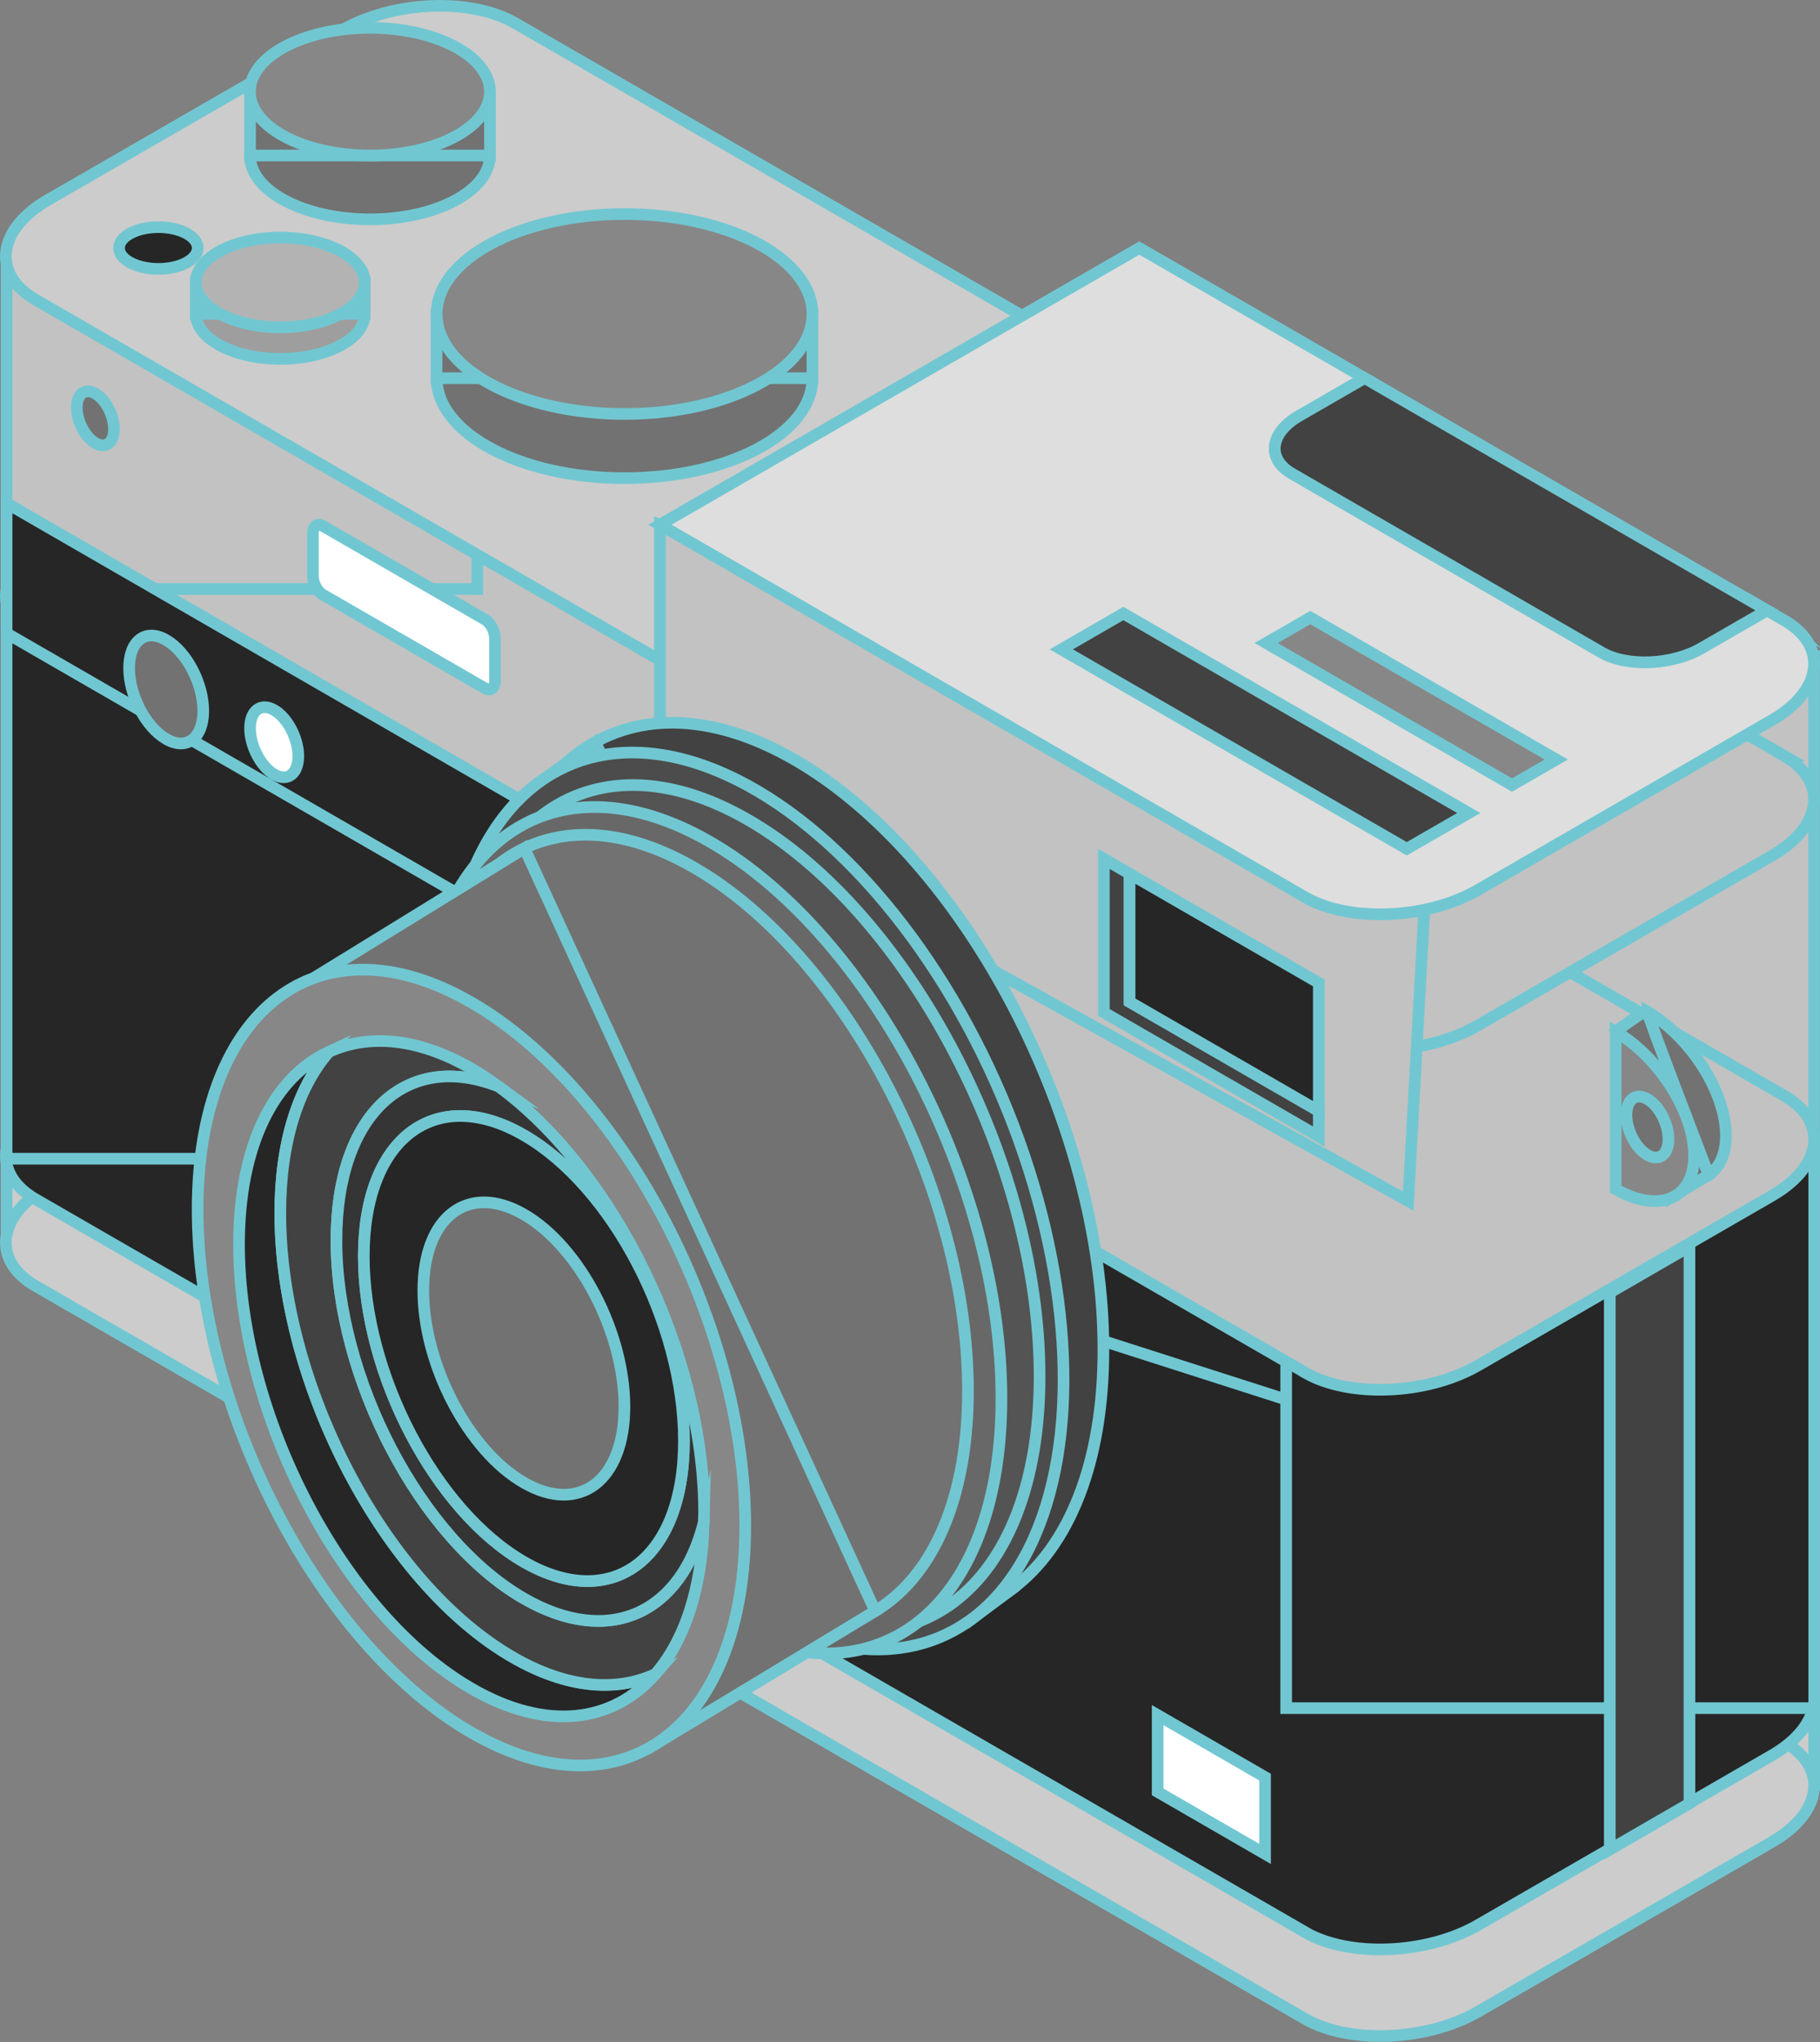 <?xml version="1.0" encoding="UTF-8"?>
<svg id="uuid-34d31138-e4a5-4ac1-beb1-24919697ff04" data-name="レイヤー 2" xmlns="http://www.w3.org/2000/svg" width="151.68" height="170.18" viewBox="0 0 151.68 170.18">
  <rect x="0" y="0" width="151.68" height="170.18" fill="#808080" stroke="none"/>
  <defs>
    <style>
      .uuid-3b0bf98a-18bc-4f41-8b4c-e43559fdd040 {
        fill: #686868;
      }

      .uuid-3b0bf98a-18bc-4f41-8b4c-e43559fdd040, .uuid-3bcfa60a-9a87-4c46-8bc3-5fb19fe94a86, .uuid-f4b19c95-c323-4854-9e3d-79bb2d7aa21d, .uuid-07e82820-8b52-4ec0-8370-3fe2b0f3b0b8, .uuid-d05f0da9-ef1f-4ed9-8459-5fd9e2946aed, .uuid-68d545fb-d5ec-4950-a445-e8e470bde493, .uuid-ac50253d-d797-4d15-85af-0305a0e78ede, .uuid-79873ffd-68f0-4a6c-8038-3342d5b60590, .uuid-7f448d6c-e358-4146-8fae-be40e1c5f383, .uuid-5e1cee1b-027b-4ba9-b313-283f1853a0f7, .uuid-5b3ee2ca-e3ff-4980-a715-97cbf2a92b83, .uuid-55d1ce5d-1b80-4ae1-949b-d6aba87d8e86, .uuid-99277516-7181-4693-aad8-e3394f4885ad, .uuid-8af52bfe-0f15-477a-a79e-853f491bb0ca {
        stroke: #71c7d1;
        stroke-miterlimit: 10;
        stroke-width: .97px;
      }

      .uuid-3bcfa60a-9a87-4c46-8bc3-5fb19fe94a86 {
        fill: #fff;
      }

      .uuid-f4b19c95-c323-4854-9e3d-79bb2d7aa21d {
        fill: #353535;
      }

      .uuid-07e82820-8b52-4ec0-8370-3fe2b0f3b0b8 {
        fill: #c2c2c2;
      }

      .uuid-d05f0da9-ef1f-4ed9-8459-5fd9e2946aed {
        fill: #b3b3b3;
      }

      .uuid-68d545fb-d5ec-4950-a445-e8e470bde493 {
        fill: #9e9e9e;
      }

      .uuid-ac50253d-d797-4d15-85af-0305a0e78ede {
        fill: #545454;
      }

      .uuid-79873ffd-68f0-4a6c-8038-3342d5b60590 {
        fill: #878787;
      }

      .uuid-7f448d6c-e358-4146-8fae-be40e1c5f383 {
        fill: #727272;
      }

      .uuid-5e1cee1b-027b-4ba9-b313-283f1853a0f7 {
        fill: #262626;
      }

      .uuid-5b3ee2ca-e3ff-4980-a715-97cbf2a92b83 {
        fill: #ccc;
      }

      .uuid-55d1ce5d-1b80-4ae1-949b-d6aba87d8e86 {
        fill: #dedede;
      }

      .uuid-99277516-7181-4693-aad8-e3394f4885ad {
        fill: #4c4c4c;
      }

      .uuid-8af52bfe-0f15-477a-a79e-853f491bb0ca {
        fill: #424242;
      }
    </style>
  </defs>
  <g id="uuid-697cac72-621a-44ad-ad6a-15d03287d2f7" data-name="ribbons">
    <g>
      <rect class="uuid-5b3ee2ca-e3ff-4980-a715-97cbf2a92b83" x=".55" y="97.09" width="8.3" height="6.03"/>
      <rect class="uuid-5b3ee2ca-e3ff-4980-a715-97cbf2a92b83" x="143.38" y="142.36" width="7.82" height="6.37"/>
      <path class="uuid-5b3ee2ca-e3ff-4980-a715-97cbf2a92b83" d="m108.77,168.26L2.97,107.18c-3.68-2.12-3.21-5.87,1.03-8.32l24.5-14.15c4.25-2.45,10.73-2.72,14.41-.6l105.8,61.08c3.68,2.12,3.21,5.87-1.03,8.32l-24.5,14.15c-4.25,2.45-10.73,2.72-14.41.6Z"/>
      <path class="uuid-5e1cee1b-027b-4ba9-b313-283f1853a0f7" d="m108.77,161.03L2.97,99.95c-3.68-2.12-3.21-5.87,1.03-8.32l24.5-14.14c4.25-2.45,10.73-2.72,14.41-.6l105.8,61.08c3.68,2.12,3.21,5.87-1.03,8.32l-24.5,14.15c-4.25,2.45-10.73,2.72-14.41.6Z"/>
      <polygon class="uuid-5e1cee1b-027b-4ba9-b313-283f1853a0f7" points="44.56 49.76 .55 49.76 .55 96.57 44.56 96.57 126.6 122.87 44.56 49.76"/>
      <rect class="uuid-5e1cee1b-027b-4ba9-b313-283f1853a0f7" x="107.19" y="95.55" width="44.01" height="46.81"/>
      <rect class="uuid-07e82820-8b52-4ec0-8370-3fe2b0f3b0b8" x="112.74" y="66.69" width="38.45" height="27.96"/>
      <rect class="uuid-07e82820-8b52-4ec0-8370-3fe2b0f3b0b8" x="112.74" y="54.68" width="38.45" height="12.01"/>
      <path class="uuid-07e82820-8b52-4ec0-8370-3fe2b0f3b0b8" d="m108.77,114.39L2.97,53.31c-3.68-2.12-3.21-5.87,1.03-8.32l24.5-14.14c4.25-2.45,10.73-2.72,14.41-.6l105.8,61.08c3.68,2.12,3.21,5.87-1.03,8.32l-24.5,14.15c-4.25,2.45-10.73,2.72-14.41.6Z"/>
      <rect class="uuid-07e82820-8b52-4ec0-8370-3fe2b0f3b0b8" x=".55" y="21.51" width="39.23" height="27.58"/>
      <path class="uuid-5b3ee2ca-e3ff-4980-a715-97cbf2a92b83" d="m97.61,43.13c3.27-1.39,6.59-2.67,9.92-3.91L42.92,1.92c-3.68-2.12-10.16-1.86-14.41.6L4,16.66C-.24,19.11-.71,22.86,2.97,24.98l60.89,35.16c10.86-6.4,22.15-12.08,33.75-17.01Z"/>
      <path class="uuid-07e82820-8b52-4ec0-8370-3fe2b0f3b0b8" d="m148.71,63l-39.12-22.59c-3.49,1.29-6.96,2.61-10.39,4.04-11.52,4.81-22.73,10.43-33.51,16.74l43.07,24.87c3.68,2.12,10.16,1.86,14.41-.6l24.5-14.14c4.25-2.45,4.71-6.2,1.03-8.32Z"/>
      <polygon class="uuid-07e82820-8b52-4ec0-8370-3fe2b0f3b0b8" points="55 43.73 55 65.46 117.36 100.1 119.21 66.61 55 43.73"/>
      <polygon class="uuid-5e1cee1b-027b-4ba9-b313-283f1853a0f7" points="45.14 67.69 .55 41.94 .55 52.78 45.14 78.52 45.14 67.69"/>
      <g>
        <path class="uuid-8af52bfe-0f15-477a-a79e-853f491bb0ca" d="m91.96,112.47c0,18.94-11.52,27.65-25.73,19.45-14.21-8.2-25.73-30.21-25.73-49.15s11.52-27.65,25.73-19.45c14.21,8.2,25.73,30.21,25.73,49.15Z"/>
        <polygon class="uuid-8af52bfe-0f15-477a-a79e-853f491bb0ca" points="45.57 64.75 49.6 61.86 84.36 132.42 80.88 135.01 45.57 64.75"/>
        <ellipse class="uuid-99277516-7181-4693-aad8-e3394f4885ad" cx="62.92" cy="100.09" rx="22.34" ry="39.49" transform="translate(-34.17 32.63) rotate(-23.05)"/>
        <path class="uuid-ac50253d-d797-4d15-85af-0305a0e78ede" d="m86.64,114.71c0,17.87-10.87,26.09-24.27,18.35-13.4-7.74-24.27-28.5-24.27-46.37s10.87-26.09,24.27-18.35c13.4,7.74,24.27,28.5,24.27,46.37Z"/>
        <path class="uuid-3b0bf98a-18bc-4f41-8b4c-e43559fdd040" d="m83.46,116.54c0,17.87-10.87,26.09-24.27,18.35-13.4-7.74-24.27-28.5-24.27-46.37s10.87-26.09,24.27-18.35c13.4,7.74,24.27,28.5,24.27,46.37Z"/>
      </g>
      <g>
        <polygon class="uuid-8af52bfe-0f15-477a-a79e-853f491bb0ca" points="94.14 72.82 92 71.58 92 84.38 109.91 94.72 109.91 92.6 94.14 83.5 94.14 72.82"/>
        <polygon class="uuid-5e1cee1b-027b-4ba9-b313-283f1853a0f7" points="94.14 72.82 94.14 83.5 109.91 92.6 109.91 81.92 94.14 72.82"/>
      </g>
      <polygon class="uuid-3bcfa60a-9a87-4c46-8bc3-5fb19fe94a86" points="105.43 154.51 96.48 149.34 96.48 142.94 105.43 148.11 105.43 154.51"/>
      <g>
        <path class="uuid-7f448d6c-e358-4146-8fae-be40e1c5f383" d="m80.67,115.91c0,16.8-10.22,24.53-22.82,17.25-12.6-7.28-22.82-26.8-22.82-43.6s10.22-24.53,22.82-17.25c12.6,7.28,22.82,26.8,22.82,43.6Z"/>
        <polygon class="uuid-7f448d6c-e358-4146-8fae-be40e1c5f383" points="26.08 81.55 43.71 70.7 72.94 134.27 54.37 145.51 26.08 81.55"/>
        <path class="uuid-79873ffd-68f0-4a6c-8038-3342d5b60590" d="m62.11,127.15c0,16.8-10.22,24.53-22.82,17.25-12.6-7.28-22.82-26.8-22.82-43.6s10.22-24.53,22.82-17.25c12.6,7.28,22.82,26.8,22.82,43.6Z"/>
        <path class="uuid-5e1cee1b-027b-4ba9-b313-283f1853a0f7" d="m42.74,138.11c-10.7-6.18-19.38-22.76-19.38-37.02,0-5.94,1.52-10.52,4.05-13.43-4.55,2.1-7.49,7.76-7.49,16.05,0,14.27,8.68,30.85,19.38,37.02,6.24,3.61,11.78,2.85,15.33-1.22-3.28,1.51-7.4,1.19-11.88-1.4Z"/>
        <g>
          <path class="uuid-8af52bfe-0f15-477a-a79e-853f491bb0ca" d="m43.66,133.22c-8.63-4.98-15.62-18.34-15.62-29.85,0-10.55,5.89-15.85,13.52-12.81-.74-.54-1.49-1.05-2.26-1.49-4.48-2.59-8.6-2.92-11.89-1.4-2.53,2.9-4.05,7.49-4.05,13.43,0,14.27,8.68,30.85,19.38,37.02,4.48,2.59,8.6,2.92,11.88,1.4,2.41-2.77,3.89-7.09,4.03-12.64-1.89,7.57-7.88,10.45-14.99,6.34Z"/>
          <path class="uuid-f4b19c95-c323-4854-9e3d-79bb2d7aa21d" d="m28.04,103.37c0,11.5,6.99,24.87,15.62,29.85,7.11,4.1,13.1,1.23,14.99-6.34,0-.27.03-.52.03-.79,0-13.25-7.48-28.47-17.12-35.53-7.63-3.03-13.52,2.26-13.52,12.81Zm15.62-8.76c7.37,4.25,13.34,15.66,13.34,25.48s-5.97,14.34-13.34,10.08c-7.37-4.25-13.34-15.66-13.34-25.48s5.97-14.34,13.34-10.08Z"/>
          <path class="uuid-5e1cee1b-027b-4ba9-b313-283f1853a0f7" d="m30.32,104.69c0,9.82,5.97,21.23,13.34,25.48,7.37,4.25,13.34-.26,13.34-10.08s-5.97-21.23-13.34-25.48c-7.37-4.25-13.34.26-13.34,10.08Z"/>
        </g>
        <path class="uuid-7f448d6c-e358-4146-8fae-be40e1c5f383" d="m52.04,117.23c0,6.17-3.75,9.01-8.38,6.34s-8.38-9.85-8.38-16.02,3.75-9.01,8.38-6.34c4.63,2.67,8.38,9.85,8.38,16.02Z"/>
      </g>
      <path class="uuid-3bcfa60a-9a87-4c46-8bc3-5fb19fe94a86" d="m40.43,57.37l-13.53-7.81c-.45-.26-.82-.96-.82-1.56v-3.55c0-.6.37-.88.82-.62l13.53,7.81c.45.26.82.96.82,1.56v3.55c0,.6-.37.88-.82.62Z"/>
      <path class="uuid-7f448d6c-e358-4146-8fae-be40e1c5f383" d="m16.94,59.25c0,2.28-1.39,3.33-3.09,2.34-1.71-.99-3.09-3.63-3.09-5.91s1.38-3.33,3.09-2.34c1.71.99,3.09,3.63,3.09,5.91Z"/>
      <path class="uuid-7f448d6c-e358-4146-8fae-be40e1c5f383" d="m9.5,35.76c0,1.14-.69,1.66-1.55,1.17-.85-.49-1.55-1.82-1.55-2.96s.69-1.66,1.55-1.17c.85.49,1.55,1.82,1.55,2.96Z"/>
      <path class="uuid-3bcfa60a-9a87-4c46-8bc3-5fb19fe94a86" d="m24.86,63.02c0,1.48-.9,2.16-2.01,1.52-1.11-.64-2.01-2.36-2.01-3.84s.9-2.16,2.01-1.52c1.11.64,2.01,2.36,2.01,3.84Z"/>
      <g>
        <path class="uuid-7f448d6c-e358-4146-8fae-be40e1c5f383" d="m40.83,12.96c0,2.94-4.48,5.32-10,5.32s-10-2.38-10-5.32,4.48-5.32,10-5.32,10,2.38,10,5.32Z"/>
        <rect class="uuid-7f448d6c-e358-4146-8fae-be40e1c5f383" x="20.84" y="8.16" width="19.99" height="4.8"/>
        <path class="uuid-79873ffd-68f0-4a6c-8038-3342d5b60590" d="m40.83,7.64c0,2.94-4.48,5.32-10,5.32s-10-2.38-10-5.32,4.48-5.32,10-5.32,10,2.38,10,5.32Z"/>
      </g>
      <g>
        <path class="uuid-7f448d6c-e358-4146-8fae-be40e1c5f383" d="m67.71,31.52c0,4.6-7.01,8.33-15.66,8.33s-15.66-3.73-15.66-8.33,7.01-8.33,15.66-8.33,15.66,3.73,15.66,8.33Z"/>
        <rect class="uuid-7f448d6c-e358-4146-8fae-be40e1c5f383" x="36.38" y="26.17" width="31.33" height="5.35"/>
        <path class="uuid-79873ffd-68f0-4a6c-8038-3342d5b60590" d="m67.71,26.17c0,4.6-7.01,8.33-15.66,8.33s-15.66-3.73-15.66-8.33,7.01-8.33,15.66-8.33,15.66,3.73,15.66,8.33Z"/>
      </g>
      <path class="uuid-5e1cee1b-027b-4ba9-b313-283f1853a0f7" d="m16.48,20.67c0,.96-1.47,1.74-3.28,1.74s-3.28-.78-3.28-1.74,1.47-1.74,3.28-1.74,3.28.78,3.28,1.74Z"/>
      <path class="uuid-68d545fb-d5ec-4950-a445-e8e470bde493" d="m30.4,26.17c0,2.07-3.15,3.74-7.04,3.74s-7.04-1.68-7.04-3.74,3.15-3.74,7.04-3.74,7.04,1.68,7.04,3.74Z"/>
      <rect class="uuid-68d545fb-d5ec-4950-a445-e8e470bde493" x="16.32" y="23.54" width="14.08" height="2.62"/>
      <path class="uuid-d05f0da9-ef1f-4ed9-8459-5fd9e2946aed" d="m30.4,23.54c0,2.07-3.15,3.74-7.04,3.74s-7.04-1.68-7.04-3.74,3.15-3.74,7.04-3.74,7.04,1.68,7.04,3.74Z"/>
      <g>
        <path class="uuid-55d1ce5d-1b80-4ae1-949b-d6aba87d8e86" d="m148.71,51.71l-1.45-.84-5.46,3.15c-2.45,1.42-6.2,1.57-8.33.35l-25.8-14.9c-2.12-1.23-1.86-3.39.6-4.81l5.46-3.15-18.78-10.84-39.95,23.06,53.76,31.04c3.68,2.12,10.16,1.86,14.41-.6l24.5-14.15c4.25-2.45,4.71-6.2,1.03-8.32Z"/>
        <path class="uuid-8af52bfe-0f15-477a-a79e-853f491bb0ca" d="m107.67,39.47l25.8,14.9c2.13,1.23,5.87,1.07,8.33-.35l5.46-3.15-33.53-19.36-5.46,3.15c-2.45,1.42-2.72,3.58-.6,4.81Z"/>
      </g>
      <polygon class="uuid-8af52bfe-0f15-477a-a79e-853f491bb0ca" points="117.24 70.74 88.45 54.12 93.62 51.13 122.41 67.76 117.24 70.74"/>
      <polygon class="uuid-79873ffd-68f0-4a6c-8038-3342d5b60590" points="126.01 65.43 105.52 53.59 109.2 51.47 129.7 63.3 126.01 65.43"/>
      <g>
        <path class="uuid-7f448d6c-e358-4146-8fae-be40e1c5f383" d="m137.3,84.32v13.13c3.62,2.06,6.54.82,6.54-2.79s-2.92-8.22-6.54-10.34Z"/>
        <path class="uuid-7f448d6c-e358-4146-8fae-be40e1c5f383" d="m134.65,85.98s2.65-2.02,2.65-1.66,5.1,13.6,5.1,13.6l-3.27,1.97-4.48-13.91Z"/>
        <path class="uuid-79873ffd-68f0-4a6c-8038-3342d5b60590" d="m134.65,85.98v13.13c3.62,2.06,6.54.82,6.54-2.79s-2.92-8.22-6.54-10.34Z"/>
        <path class="uuid-7f448d6c-e358-4146-8fae-be40e1c5f383" d="m139.05,94.94c0,1.29-.78,1.88-1.75,1.32-.97-.56-1.75-2.05-1.75-3.34s.78-1.88,1.75-1.32c.97.56,1.75,2.05,1.75,3.34Z"/>
      </g>
      <polygon class="uuid-8af52bfe-0f15-477a-a79e-853f491bb0ca" points="140.8 150.31 134.16 154.15 134.16 107.73 140.8 103.89 140.8 150.31"/>
    </g>
  </g>
</svg>
